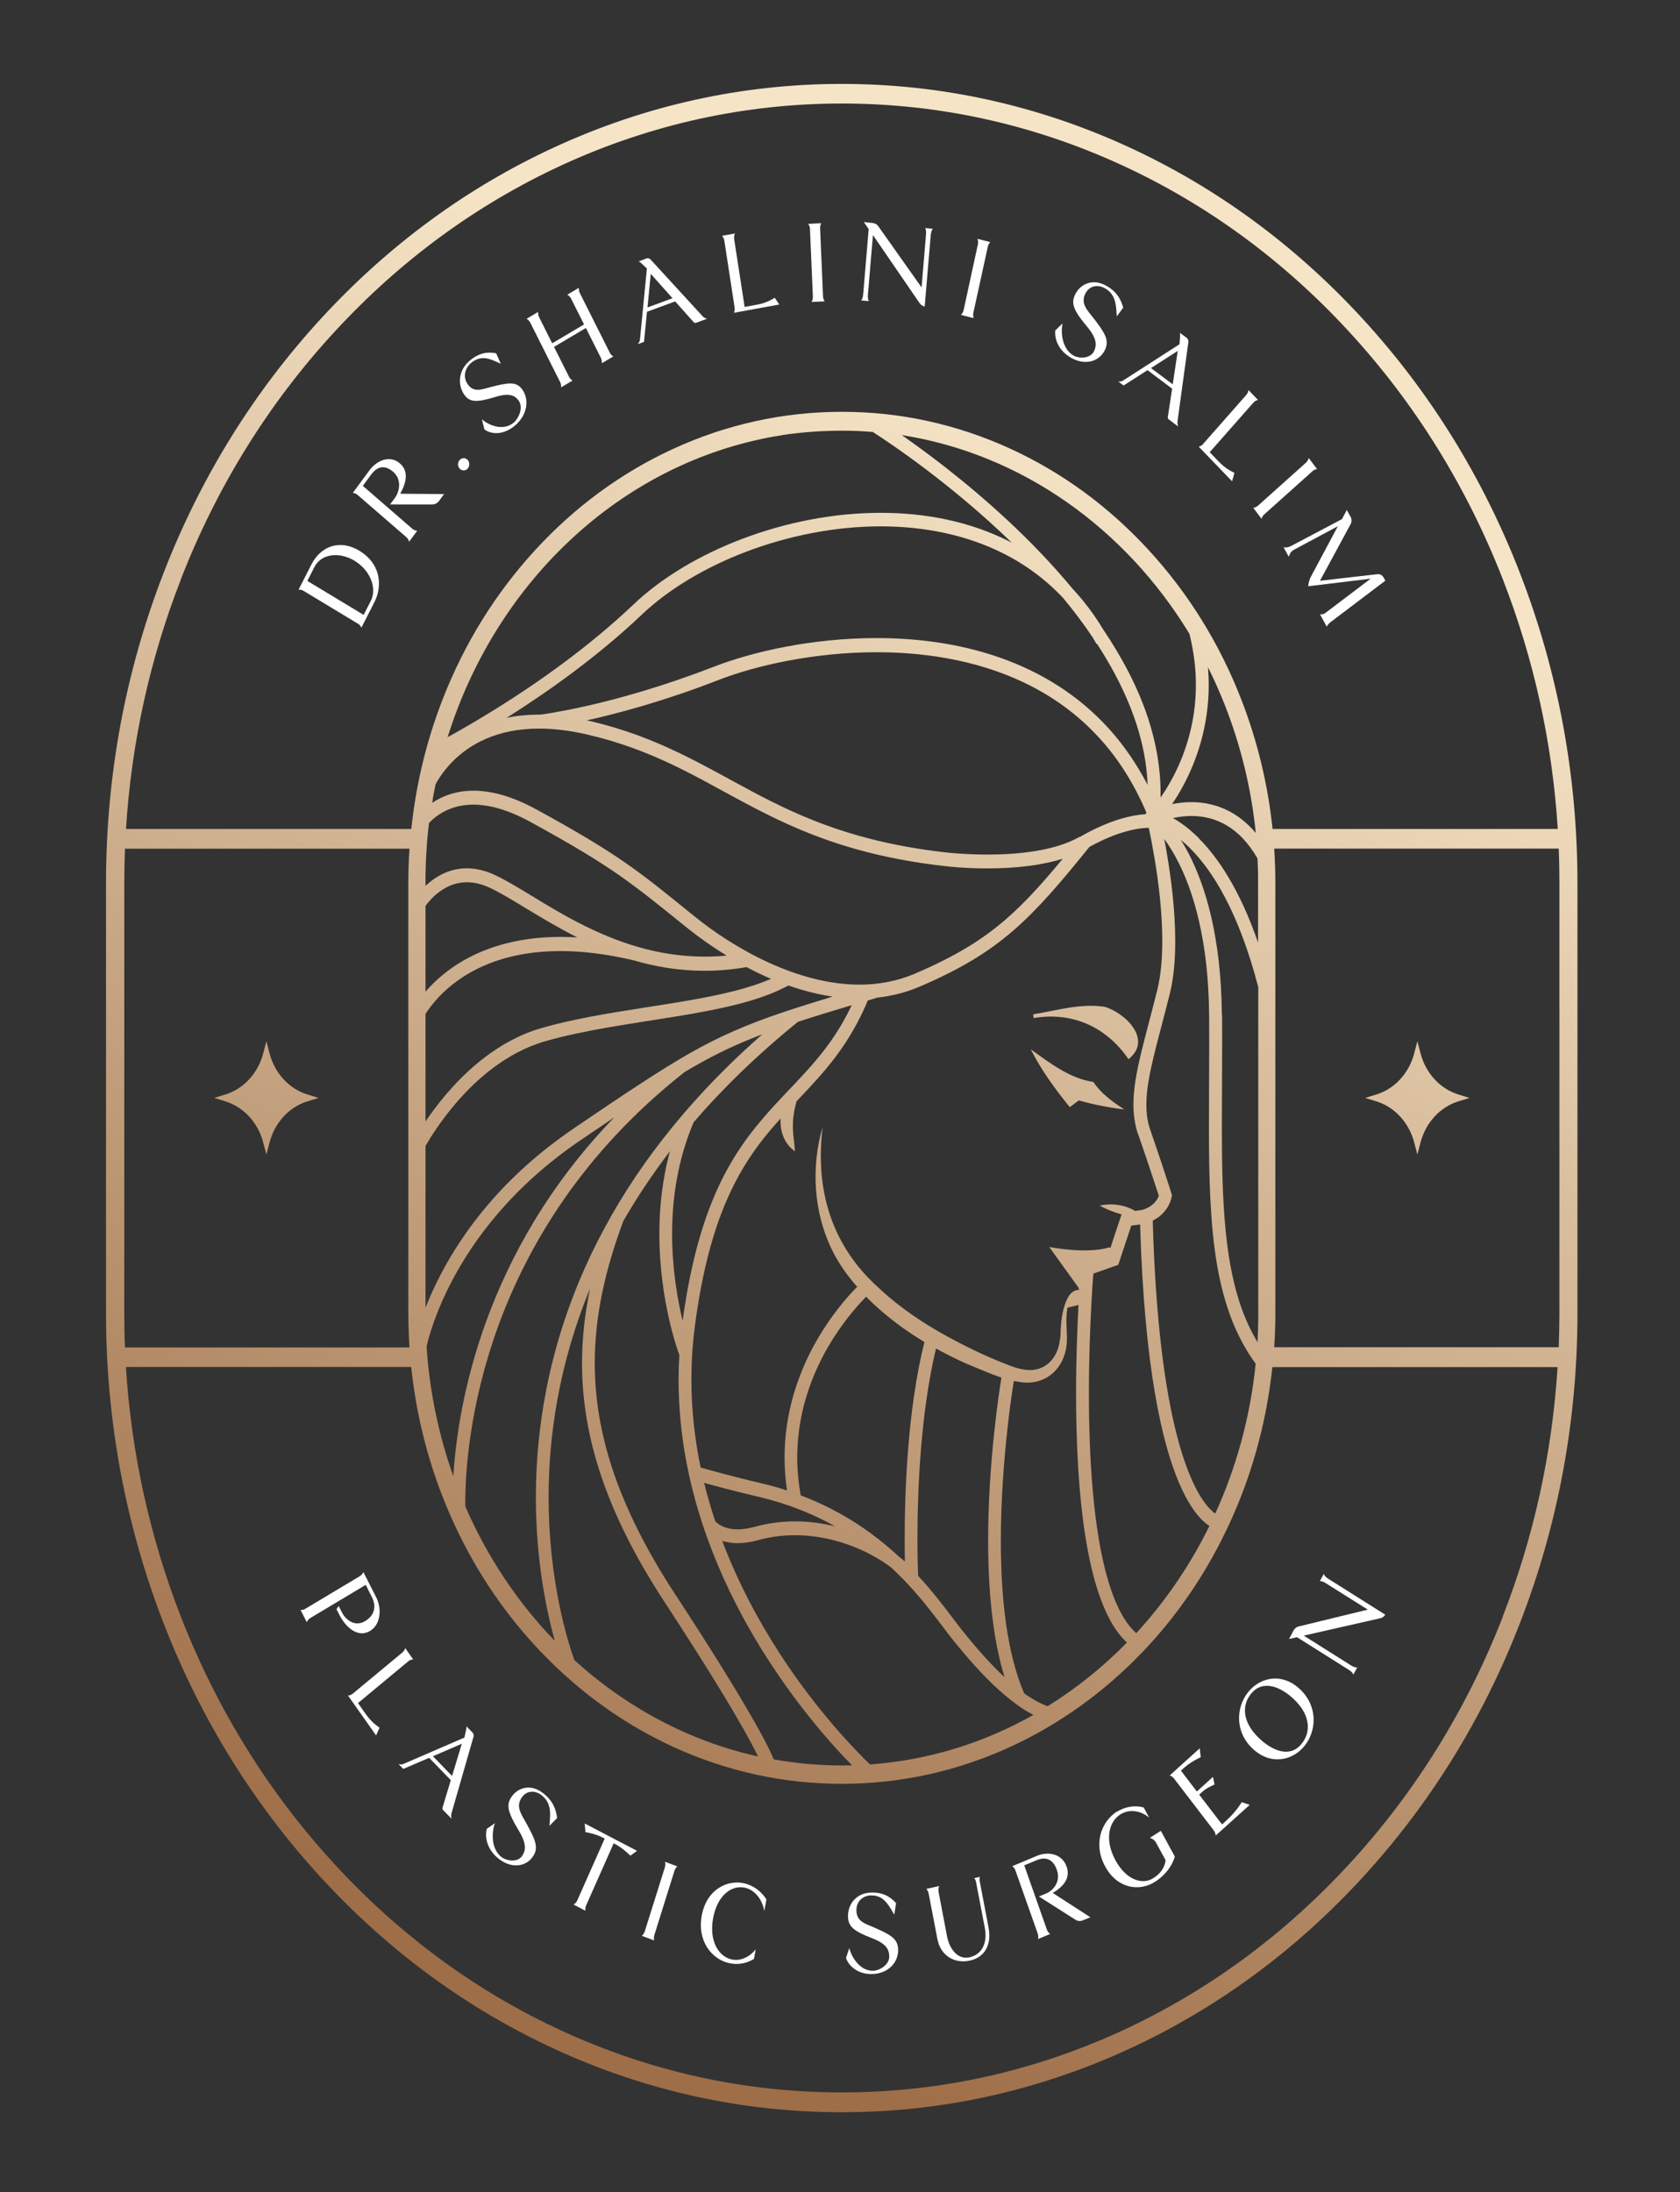 <svg xmlns="http://www.w3.org/2000/svg" width="197" height="257" viewBox="0 0 197 257" fill="none"><rect x="0" y="0" width="197" height="257" fill="#333333" stroke="none"/><path d="M35.223 188.73C35.415 188.754 35.596 188.73 35.811 188.594L42.197 184.77C42.412 184.635 42.514 184.487 42.616 184.303L44.122 187.266C44.778 188.557 44.665 190.439 43.386 191.201C42.038 192 40.6 190.918 39.763 189.246L39.457 188.643L39.717 188.275L40.125 189.074C40.476 189.775 41.54 190.795 42.808 190.045C44.201 189.209 43.974 187.955 43.635 187.279L42.888 185.791L36.4 189.676C36.174 189.812 36.06 189.984 35.97 190.168L35.234 188.705L35.223 188.73Z" fill="white"></path><path d="M44.088 203.424L40.805 198.763C40.997 198.763 41.178 198.702 41.371 198.542L47.168 193.734C47.371 193.574 47.451 193.402 47.519 193.205L48.447 194.533C48.255 194.545 48.062 194.595 47.858 194.767L41.982 199.649L42.695 200.669C43.205 201.382 43.59 201.899 44.507 202.538L44.099 203.448L44.088 203.424Z" fill="white"></path><path d="M52.861 208.687L50.325 206.068L47.291 207.371L46.736 206.806L47.019 206.843C47.099 206.855 47.212 206.83 47.291 206.793L54.458 203.695L54.65 202.822C54.684 202.699 54.707 202.514 54.696 202.379L55.398 203.092C55.522 203.215 55.579 203.436 55.522 203.609L52.929 212.622C52.907 212.708 52.895 212.831 52.907 212.917L52.941 213.2L51.944 212.179C51.888 212.118 51.865 212.007 51.888 211.921L52.861 208.687ZM53.009 208.195L54.152 204.42L50.767 205.883L53.009 208.195Z" fill="white"></path><path d="M64.432 214.012L64.466 213.544C64.546 212.511 64.636 211.282 63.447 210.409C62.791 209.917 61.749 209.806 61.126 210.802C60.56 211.712 61.002 212.487 61.477 213.311L61.692 213.692C62.768 215.635 63.176 216.557 62.542 217.565C61.772 218.783 60.13 219.127 58.568 217.971C57.198 216.951 56.79 215.463 57.084 214.393L58.035 213.729C57.628 214.836 57.583 216.791 58.839 217.725C59.383 218.131 60.707 218.402 61.251 217.528C61.59 216.987 61.84 216.262 60.821 214.577C59.541 212.462 59.36 211.626 59.926 210.728C60.673 209.536 62.202 209.105 63.606 210.15C64.829 211.06 65.202 212.081 65.327 213.126L64.421 214.049L64.432 214.012Z" fill="white"></path><path d="M73.921 217.541C73.117 216.778 72.675 216.459 71.962 216.09L68.736 223.357C68.634 223.578 68.622 223.787 68.645 223.996L67.264 223.271C67.433 223.16 67.592 223.013 67.694 222.779L70.909 215.536C70.207 215.167 69.698 214.983 68.645 214.774L68.566 213.766L74.702 216.975L73.932 217.528L73.921 217.541Z" fill="white"></path><path d="M75.258 226.935C75.405 226.812 75.541 226.628 75.609 226.407L77.964 218.906C78.032 218.672 78.032 218.463 77.975 218.254L79.424 218.795C79.288 218.918 79.164 219.078 79.096 219.287L76.73 226.849C76.662 227.071 76.673 227.28 76.707 227.476L75.258 226.935Z" fill="white"></path><path d="M87.235 220.774C88.288 221.008 89.25 221.672 89.873 222.668L89.624 224.02C89.341 222.508 88.401 221.524 87.337 221.291C85.808 220.959 84.121 222.164 83.623 224.857C83.125 227.55 84.269 229.37 85.797 229.702C86.76 229.911 87.824 229.505 88.616 228.521L88.412 229.64C87.529 230.193 86.499 230.353 85.525 230.144C83.487 229.702 81.733 227.574 82.287 224.562C82.842 221.561 85.197 220.332 87.246 220.774H87.235Z" fill="white"></path><path d="M104.853 224.439L104.615 224.033C104.094 223.16 103.494 222.127 102.056 222.201C101.264 222.238 100.369 222.828 100.426 224.033C100.471 225.128 101.264 225.447 102.102 225.792L102.486 225.951C104.422 226.8 105.26 227.255 105.317 228.485C105.385 229.96 104.264 231.313 102.373 231.411C100.72 231.497 99.554 230.575 99.203 229.53L99.588 228.374C99.882 229.53 100.924 231.116 102.452 231.03C103.109 230.993 104.321 230.354 104.275 229.296C104.241 228.632 104.038 227.894 102.294 227.23C100.098 226.382 99.486 225.841 99.441 224.746C99.373 223.295 100.358 221.955 102.056 221.869C103.528 221.795 104.4 222.348 105.079 223.111L104.864 224.439H104.853Z" fill="white"></path><path d="M109.914 227.279L108.895 221.98C108.849 221.746 108.748 221.574 108.623 221.439L110.129 221.094C110.061 221.291 110.004 221.537 110.061 221.795L111.057 227.021C111.318 228.386 112.257 229.776 113.684 229.456C115.246 229.099 115.79 227.661 115.484 226.025L114.454 220.639C114.42 220.443 114.352 220.295 114.239 220.172L114.907 220.024C114.85 220.172 114.85 220.344 114.884 220.541L115.914 225.927C116.322 228.042 115.427 229.456 113.741 229.837C112.065 230.218 110.31 229.394 109.914 227.279Z" fill="white"></path><path d="M121.722 227.329C121.767 227.132 121.767 226.923 121.688 226.677L119.073 219.275C118.982 219.016 118.858 218.893 118.699 218.77L121.609 217.553C122.877 217.024 124.53 217.282 125.073 218.82C125.538 220.148 124.745 221.144 123.443 221.906L127.859 224.759L126.964 225.128C126.692 225.238 126.353 225.214 126.115 225.054L121.824 222.324L122.685 221.967C123.375 221.685 124.451 220.676 123.93 219.213C123.364 217.59 122.232 217.787 121.564 218.069L120.103 218.672L122.752 226.185C122.843 226.456 122.979 226.591 123.149 226.714L121.711 227.317L121.722 227.329Z" fill="white"></path><path d="M130.983 212.388C131.911 211.798 133.043 211.601 134.108 211.884L134.753 213.077C133.621 212.155 132.319 212.106 131.368 212.708C130.02 213.569 129.5 215.684 130.802 218.082C132.07 220.406 133.972 220.996 135.24 220.172C135.953 219.717 136.553 219.09 136.678 218.069L135.512 215.93C135.398 215.733 135.115 215.524 134.832 215.45L136.123 214.626L137.765 217.651C137.448 218.697 136.712 219.791 135.421 220.615C133.621 221.758 131.017 221.439 129.59 218.795C128.152 216.151 129.16 213.532 130.96 212.376L130.983 212.388Z" fill="white"></path><path d="M146.539 211.589L142.553 215.18C142.542 214.959 142.451 214.75 142.327 214.577L137.662 208.491C137.515 208.306 137.345 208.208 137.164 208.134L140.685 204.949L140.798 205.994C139.542 206.609 139.111 207.003 138.477 207.568L140.345 210.015L142.236 208.306L142.417 209.192C141.398 209.671 141.251 209.806 140.617 210.384L143.165 213.704C143.165 213.704 143.267 213.815 143.323 213.864C144.104 213.151 144.84 212.487 145.61 211.27L146.527 211.577L146.539 211.589Z" fill="white"></path><path d="M146.347 198.382C147.728 196.636 150.309 196.021 152.438 198.026C154.566 200.03 154.385 202.895 152.993 204.641C151.611 206.387 149.019 207.002 146.89 204.998C144.762 202.994 144.954 200.141 146.335 198.395L146.347 198.382ZM152.664 204.383C153.694 203.08 153.74 201.088 151.679 199.157C150.162 197.731 148.056 196.845 146.675 198.591C145.622 199.907 145.633 201.887 147.694 203.817C149.188 205.219 151.272 206.154 152.664 204.383Z" fill="white"></path><path d="M160.387 188.693L155.519 185.631C155.236 185.446 154.987 185.323 154.761 185.372L155.225 184.512C155.315 184.758 155.508 184.93 155.813 185.114L162.448 189.295L162.346 189.406C162.222 189.553 162.04 189.664 161.871 189.701L152.881 191.742L158.383 195.21C158.667 195.394 158.904 195.505 159.153 195.468L158.7 196.316C158.61 196.071 158.395 195.898 158.1 195.714L152.089 191.927L151.16 192.136L151.692 191.127C151.817 190.906 152.043 190.722 152.27 190.672L160.399 188.693H160.387Z" fill="white"></path><path d="M42.378 73.583C42.299 73.399 42.175 73.239 41.971 73.116L35.596 69.267C35.381 69.132 35.212 69.12 35.008 69.132L36.525 66.156C37.566 64.127 39.752 63.119 42.163 64.582C44.586 66.045 44.926 68.603 43.884 70.632L42.378 73.583ZM42.639 72.083L43.477 70.448C44.235 68.972 43.431 66.857 41.575 65.738C39.718 64.619 37.646 64.963 36.887 66.439L36.038 68.099L42.639 72.083Z" fill="white"></path><path d="M47.972 63.501C47.915 63.304 47.825 63.119 47.632 62.959L41.926 58.016C41.733 57.844 41.564 57.807 41.371 57.782L43.318 55.139C44.168 53.983 45.707 53.294 46.896 54.327C47.915 55.212 47.7 56.504 46.93 57.881L52.07 57.918L51.481 58.729C51.3 58.975 50.995 59.135 50.712 59.135H45.741L46.307 58.373C46.772 57.746 47.224 56.295 46.104 55.311C44.858 54.229 43.975 55.016 43.522 55.631L42.549 56.959L48.334 61.976C48.538 62.148 48.719 62.197 48.923 62.222L47.96 63.525L47.972 63.501Z" fill="white"></path><path d="M53.904 53.921C54.165 53.638 54.584 53.638 54.844 53.921C55.093 54.192 55.093 54.659 54.833 54.942C54.584 55.212 54.153 55.212 53.904 54.942C53.644 54.659 53.644 54.204 53.904 53.921Z" fill="white"></path><path d="M58.704 42.632L58.297 42.448C57.414 42.054 56.372 41.587 55.228 42.559C54.594 43.087 54.187 44.133 54.866 45.079C55.489 45.94 56.304 45.719 57.176 45.473L57.583 45.362C59.61 44.846 60.538 44.686 61.24 45.657C62.078 46.813 61.874 48.621 60.391 49.887C59.089 50.994 57.651 50.969 56.802 50.342L56.508 49.15C57.357 49.912 59.055 50.551 60.255 49.531C60.776 49.088 61.422 47.809 60.822 46.973C60.448 46.456 59.882 45.977 58.104 46.53C55.862 47.219 55.07 47.145 54.459 46.297C53.643 45.153 53.723 43.444 55.059 42.3C56.225 41.316 57.232 41.23 58.184 41.415L58.716 42.632H58.704Z" fill="white"></path><path d="M65.792 45.424C65.814 45.215 65.781 44.994 65.679 44.785L62.18 37.825C62.067 37.603 61.92 37.48 61.75 37.37L63.097 36.57C63.097 36.767 63.109 36.976 63.211 37.173L64.75 40.247L68.487 38.034L66.958 34.996C66.845 34.775 66.698 34.652 66.528 34.541L67.875 33.742C67.875 33.939 67.886 34.148 67.988 34.345L71.509 41.354C71.611 41.563 71.758 41.686 71.917 41.784L70.57 42.584C70.592 42.374 70.558 42.153 70.457 41.944L68.702 38.452L64.965 40.665L66.732 44.182C66.834 44.391 66.981 44.514 67.139 44.612L65.792 45.412V45.424Z" fill="white"></path><path d="M79.186 35.329L75.868 36.546L75.518 40.075L74.793 40.346L74.951 40.1C75.008 40.026 75.031 39.903 75.042 39.817L75.857 31.48L75.234 30.89C75.144 30.804 75.008 30.693 74.895 30.644H74.883L75.812 30.299C75.97 30.238 76.174 30.299 76.287 30.422L82.424 37.112C82.481 37.173 82.582 37.247 82.65 37.272L82.899 37.37L81.597 37.85C81.518 37.874 81.416 37.85 81.36 37.788L79.174 35.341L79.186 35.329ZM78.858 34.96L76.31 32.107L75.925 36.042L78.858 34.96Z" fill="white"></path><path d="M91.391 35.697L86.059 36.668C86.138 36.484 86.183 36.275 86.138 36.029L84.938 28.221C84.892 27.95 84.802 27.802 84.666 27.643L86.183 27.372C86.104 27.569 86.047 27.766 86.093 28.048L87.315 35.98L88.481 35.771C89.308 35.623 89.897 35.488 90.848 34.91L91.391 35.721V35.697Z" fill="white"></path><path d="M95.172 35.403C95.273 35.231 95.33 35.009 95.319 34.776L94.979 26.857C94.979 26.611 94.889 26.426 94.775 26.242L96.304 26.168C96.213 26.34 96.157 26.537 96.168 26.758L96.508 34.739C96.508 34.972 96.598 35.157 96.7 35.329L95.172 35.403Z" fill="white"></path><path d="M108.068 33.668L108.577 27.582C108.611 27.225 108.611 26.93 108.476 26.733L109.393 26.819C109.223 27.004 109.166 27.274 109.132 27.655L108.43 35.943L108.294 35.894C108.125 35.833 107.955 35.71 107.842 35.55L102.362 27.557L101.784 34.431C101.75 34.787 101.75 35.058 101.886 35.304L100.98 35.218C101.15 35.033 101.196 34.751 101.23 34.369L101.864 26.856L101.297 26.032L102.362 26.143C102.599 26.168 102.849 26.315 102.984 26.512L108.057 33.681L108.068 33.668Z" fill="white"></path><path d="M112.687 36.915C112.823 36.78 112.948 36.583 112.993 36.362L114.668 28.652C114.725 28.418 114.691 28.209 114.623 28L116.118 28.381C115.993 28.517 115.88 28.689 115.835 28.91L114.136 36.681C114.091 36.903 114.114 37.112 114.17 37.296L112.676 36.915H112.687Z" fill="white"></path><path d="M130.961 37.136L130.927 36.669C130.859 35.623 130.768 34.406 129.466 33.742C128.742 33.373 127.7 33.434 127.224 34.517C126.794 35.513 127.349 36.201 127.938 36.927L128.209 37.271C129.545 39.005 130.089 39.841 129.602 40.948C129.025 42.276 127.44 42.903 125.73 42.018C124.235 41.243 123.613 39.841 123.749 38.734L124.598 37.91C124.349 39.066 124.586 41.009 125.956 41.722C126.545 42.03 127.892 42.079 128.311 41.12C128.572 40.53 128.708 39.767 127.462 38.279C125.9 36.41 125.594 35.611 126.024 34.627C126.602 33.324 128.04 32.635 129.579 33.422C130.915 34.111 131.436 35.058 131.708 36.066L130.938 37.123L130.961 37.136Z" fill="white"></path><path d="M137.437 45.559L134.561 43.395L131.754 45.191L131.131 44.723H131.414C131.504 44.723 131.606 44.662 131.674 44.625L138.309 40.358L138.377 39.46C138.388 39.325 138.377 39.153 138.354 39.018L139.158 39.608C139.294 39.706 139.384 39.915 139.351 40.1L138.071 49.433C138.071 49.519 138.071 49.642 138.082 49.728L138.15 49.998L137.03 49.15C136.962 49.101 136.928 48.99 136.939 48.904L137.448 45.547L137.437 45.559ZM137.516 45.055L138.105 41.133L134.969 43.149L137.516 45.055Z" fill="white"></path><path d="M144.469 56.417L140.562 52.359C140.744 52.322 140.925 52.236 141.083 52.04L146.133 46.309C146.303 46.113 146.359 45.941 146.405 45.731L147.514 46.887C147.322 46.937 147.14 47.01 146.971 47.207L141.853 53.011L142.702 53.896C143.302 54.524 143.755 54.954 144.752 55.434L144.48 56.405L144.469 56.417Z" fill="white"></path><path d="M146.957 59.528C147.15 59.516 147.342 59.429 147.512 59.282L153.139 54.24C153.309 54.08 153.41 53.896 153.467 53.699L154.441 54.99C154.26 55.015 154.078 55.076 153.92 55.224L148.248 60.303C148.078 60.45 147.987 60.635 147.931 60.819L146.957 59.528Z" fill="white"></path><path d="M150.502 64.164C150.762 64.213 151.056 64.188 151.419 63.992L157.363 60.856L157.929 59.786L158.382 60.61C158.517 60.856 158.517 61.188 158.382 61.434L154.781 68.086L161.506 67.312C161.801 67.275 162.106 67.435 162.254 67.718L162.446 68.074L155.993 72.956C155.778 73.128 155.664 73.276 155.574 73.46L154.793 72.021C154.985 72.021 155.166 72.021 155.336 71.911L155.393 71.874L160.725 67.84L153.411 68.726V68.677C153.434 68.332 153.558 67.902 153.717 67.607L156.876 61.692L151.713 64.459L151.634 64.508C151.328 64.705 151.215 65 151.124 65.27L150.49 64.115L150.502 64.164Z" fill="white"></path><path d="M31.237 122.068L31.61 123.495C32.222 125.819 33.898 127.639 36.037 128.303L37.351 128.709L36.037 129.114C33.898 129.778 32.222 131.598 31.61 133.922L31.237 135.349L30.863 133.922C30.252 131.598 28.576 129.778 26.436 129.114L25.123 128.709L26.436 128.303C28.576 127.639 30.252 125.819 30.863 123.495L31.237 122.068Z" fill="url(#paint0_linear_168_5204)"></path><path d="M166.204 122.068L166.577 123.495C167.189 125.819 168.864 127.639 171.004 128.303L172.317 128.709L171.004 129.114C168.864 129.778 167.189 131.598 166.577 133.922L166.204 135.349L165.83 133.922C165.219 131.598 163.543 129.778 161.403 129.114L160.09 128.709L161.403 128.303C163.543 127.639 165.219 125.819 165.83 123.495L166.204 122.068Z" fill="url(#paint1_linear_168_5204)"></path><path d="M178.183 67.053C173.836 55.888 167.62 45.878 159.706 37.283C151.792 28.688 142.576 21.937 132.296 17.215C121.642 12.321 110.332 9.837 98.704 9.837C87.076 9.837 75.777 12.321 65.112 17.215C54.832 21.937 45.616 28.688 37.702 37.283C29.788 45.878 23.572 55.888 19.225 67.053C14.719 78.624 12.432 90.896 12.432 103.537V153.917C12.432 166.545 14.719 178.818 19.225 190.401C23.572 201.566 29.788 211.576 37.702 220.171C45.616 228.767 54.832 235.517 65.112 240.239C75.766 245.133 87.065 247.617 98.704 247.617C110.343 247.617 121.631 245.133 132.296 240.239C142.576 235.517 151.792 228.767 159.706 220.171C167.62 211.576 173.836 201.566 178.183 190.401C182.689 178.83 184.976 166.558 184.976 153.917V103.537C184.976 90.909 182.689 78.637 178.183 67.053ZM21.195 67.939C25.429 57.056 31.498 47.28 39.219 38.906C46.941 30.52 55.93 23.941 65.95 19.33C76.343 14.559 87.371 12.136 98.715 12.136C110.06 12.136 121.087 14.559 131.481 19.33C141.501 23.929 150.501 30.52 158.212 38.906C165.933 47.292 171.99 57.056 176.236 67.939C179.87 77.284 182.033 87.097 182.667 97.18H149.222C148.679 91.954 147.445 86.863 145.554 81.994C142.995 75.415 139.327 69.513 134.662 64.446C129.998 59.38 124.563 55.396 118.506 52.617C112.234 49.74 105.588 48.276 98.727 48.276C91.866 48.276 85.208 49.74 78.947 52.617C72.89 55.396 67.456 59.38 62.791 64.446C58.127 69.513 54.458 75.415 51.9 81.994C50.009 86.863 48.775 91.942 48.231 97.18H14.775C15.409 87.097 17.56 77.284 21.206 67.939H21.195ZM147.241 97.635C146.403 96.651 145.509 95.901 144.603 95.36C142.927 94.364 141.218 94.032 139.712 94.032C138.885 94.032 138.115 94.13 137.436 94.266C137.855 93.651 138.308 92.925 138.761 92.077C140.244 89.31 141.738 85.277 141.738 80.284C141.738 79.608 141.704 78.919 141.648 78.219C143.901 82.719 145.565 87.613 146.55 92.778C146.584 92.962 146.618 93.147 146.652 93.331C146.675 93.466 146.697 93.614 146.72 93.749C146.765 94.032 146.822 94.315 146.867 94.61C146.878 94.721 146.901 94.819 146.912 94.93C146.958 95.249 147.003 95.582 147.048 95.901C147.048 95.987 147.071 96.061 147.082 96.147C147.105 96.356 147.139 96.565 147.162 96.774C147.195 97.057 147.218 97.34 147.252 97.623L147.241 97.635ZM143.278 118.945C143.199 109.76 141.308 103.783 139.395 100.082C139.078 99.48 138.772 98.939 138.466 98.459C138.851 98.779 139.27 99.147 139.7 99.59C142.191 102.136 145.248 106.882 147.546 115.723V153.941C147.546 154.47 147.546 154.999 147.524 155.515C147.524 155.589 147.524 155.663 147.524 155.737C147.512 156.216 147.49 156.696 147.467 157.175V157.249C147.467 157.286 147.467 157.323 147.467 157.36C146.856 156.339 146.324 155.257 145.871 154.114C144.739 151.236 144.082 147.953 143.72 144.276C143.357 140.6 143.278 136.542 143.278 132.127C143.278 129.004 143.312 125.696 143.312 122.228C143.312 121.146 143.312 120.052 143.301 118.945H143.278ZM133.485 133.025C134.198 135.066 134.809 136.923 135.251 138.251C135.466 138.915 135.647 139.468 135.772 139.837C135.817 139.972 135.851 140.083 135.885 140.169C135.84 140.304 135.749 140.526 135.579 140.747C135.308 141.128 134.832 141.571 133.938 141.841L133.1 141.952C131.854 141.214 130.281 141.018 128.956 141.337C129.794 141.792 130.643 142.112 131.515 142.358L130.213 146.281L130.066 146.231C127.371 147.055 123.035 146.182 123.035 146.182L126.443 150.916L126.544 151.212C126.058 151.187 125.571 151.531 125.31 151.974C124.608 153.167 124.45 154.618 124.371 155.995C124.371 156.401 124.337 156.88 124.257 157.274C123.906 159.573 122.197 160.926 120.091 160.557C119.061 160.409 118.087 159.954 117.091 159.561C116.072 159.143 115.053 158.688 114.056 158.208C110.105 156.29 106.244 154.003 102.972 150.916C97.583 146.059 95.545 139.616 96.462 132.115C95.092 136.8 95.398 142.087 97.538 146.477C98.319 148.088 99.361 149.539 100.516 150.855C99.689 151.679 98.127 153.388 96.553 155.847C95.421 157.618 94.277 159.795 93.428 162.315C92.568 164.836 92.001 167.701 92.001 170.862C92.001 172.104 92.092 173.395 92.285 174.723C91.356 174.415 90.394 174.145 89.386 173.911C87.122 173.382 85.208 172.878 83.861 172.509C83.193 172.325 82.661 172.177 82.287 172.079C82.242 172.067 82.208 172.054 82.163 172.042C81.472 168.759 81.076 165.316 81.076 161.737C81.076 159.709 81.201 157.643 81.472 155.54C82.321 149.01 83.657 144.264 85.254 140.612C86.454 137.87 87.801 135.718 89.228 133.861C89.975 132.877 90.756 131.98 91.537 131.119C91.435 132.594 91.979 134.131 93.224 134.968C93.145 133.812 92.919 132.767 92.987 131.623C93.009 130.738 93.179 129.926 93.405 129.102C94.255 128.217 95.092 127.319 95.93 126.385C98.07 123.974 100.119 121.22 101.761 117.285C102.123 117.174 102.486 117.064 102.87 116.953C104.535 116.769 106.199 116.363 107.818 115.674C112.551 113.645 115.845 111.665 118.812 109.095C121.744 106.562 124.348 103.488 127.745 99.283C131.22 97.365 133.598 97.057 134.708 97.045C134.9 97.918 135.138 99.16 135.387 100.635C135.851 103.402 136.293 106.956 136.293 110.325C136.293 112.391 136.123 114.383 135.704 116.055C134.991 118.933 134.3 121.392 133.779 123.569C133.258 125.757 132.907 127.676 132.907 129.483C132.907 130.713 133.077 131.893 133.473 133.037L133.485 133.025ZM126.578 151.248C126.578 151.248 126.578 151.298 126.578 151.322L126.556 151.248C126.556 151.248 126.578 151.248 126.59 151.248H126.578ZM116.491 190.536C116.785 192.664 117.215 194.717 117.793 196.611C117.419 196.266 117.045 195.898 116.683 195.529C115.325 194.151 114.034 192.639 112.913 191.237C112.177 190.327 111.226 188.987 109.992 187.45C109.301 186.589 108.531 185.667 107.66 184.732C107.637 184.167 107.58 182.617 107.58 180.441C107.58 177.649 107.671 173.813 108.011 169.693C108.328 165.869 108.871 161.799 109.754 158.085C110.943 158.737 112.154 159.34 113.388 159.893C114.713 160.422 116.049 161.037 117.43 161.492C117.17 163.09 115.868 171.476 115.868 180.613C115.868 183.908 116.038 187.302 116.491 190.524V190.536ZM81.359 131.537C84.756 127.59 88.797 123.655 93.575 119.781C95.398 119.191 97.459 118.552 99.87 117.838C98.614 120.507 97.164 122.56 95.591 124.405C94.164 126.089 92.647 127.602 91.118 129.25C88.831 131.721 86.51 134.476 84.54 138.509C82.616 142.456 81.031 147.596 80.046 154.839C79.457 152.392 78.812 148.777 78.812 144.645C78.812 140.563 79.446 135.988 81.348 131.537H81.359ZM67.286 132.287C59.021 137.882 54.3 144.362 51.651 149.453C50.915 150.867 50.349 152.158 49.896 153.302V134.341C50.484 133.32 51.651 131.451 53.337 129.471C54.572 128.008 56.089 126.483 57.855 125.167C59.621 123.851 61.636 122.732 63.878 122.081C68.554 120.728 74.068 120.015 79.242 119.166C81.835 118.748 84.337 118.281 86.635 117.691C88.809 117.125 90.779 116.437 92.454 115.527C94.13 116.117 95.874 116.572 97.629 116.83C95.455 117.494 93.564 118.084 91.866 118.65C87.575 120.101 84.472 121.441 80.929 123.446C77.385 125.462 73.4 128.131 67.286 132.275V132.287ZM49.896 130.934V118.859C50.416 118.047 51.424 116.695 53.1 115.379C55.602 113.412 59.587 111.493 65.735 111.493C68.214 111.493 71.056 111.813 74.283 112.575C76.842 113.326 79.627 113.805 82.638 113.805C84.212 113.805 85.842 113.67 87.541 113.375C88.197 113.719 88.865 114.063 89.556 114.371C89.839 114.506 90.122 114.629 90.416 114.752C89.182 115.281 87.79 115.736 86.284 116.129C82.944 116.99 79.049 117.58 75.098 118.195C71.135 118.822 67.116 119.474 63.493 120.519C61.014 121.232 58.817 122.462 56.915 123.901C54.062 126.053 51.877 128.672 50.405 130.738C50.224 130.984 50.054 131.229 49.896 131.463V130.934ZM124.665 70.103C125.888 71.578 127.054 73.115 128.118 74.702C128.277 74.96 128.424 75.231 128.582 75.501L128.628 75.464C128.979 76.005 129.33 76.558 129.658 77.112C131.152 79.608 132.387 82.203 133.247 84.847C134.017 87.195 134.481 89.593 134.572 92.015C133.281 89.544 131.786 87.38 130.111 85.51C126.454 81.44 121.993 78.76 117.272 77.1C112.551 75.44 107.558 74.8 102.78 74.8C95.262 74.8 88.288 76.386 83.714 78.157C77.713 80.481 72.585 81.895 68.962 82.719C67.15 83.137 65.712 83.395 64.727 83.568C64.24 83.654 63.855 83.703 63.606 83.74C63.482 83.752 63.38 83.764 63.323 83.777C63.301 83.777 63.278 83.777 63.267 83.777C63.244 83.777 63.21 83.777 63.187 83.777C61.806 83.777 60.561 83.912 59.417 84.146C64.116 81.182 70.014 77.038 75.268 72.046C78.359 69.107 82.672 66.5 87.563 64.655C92.443 62.811 97.9 61.704 103.267 61.704C108.305 61.704 113.275 62.676 117.645 64.877C120.216 66.168 122.57 67.889 124.642 70.078L124.665 70.103ZM126.612 98.09C125.163 98.926 123.295 99.467 121.359 99.775C119.423 100.094 117.43 100.18 115.743 100.18C114.453 100.18 113.332 100.119 112.539 100.07C112.143 100.045 111.826 100.021 111.611 99.996C111.509 99.996 111.418 99.971 111.362 99.971C111.339 99.971 111.317 99.971 111.305 99.971H111.283C100.572 98.803 94.096 95.913 88.254 92.815C85.333 91.265 82.57 89.667 79.536 88.216C76.502 86.765 73.196 85.461 69.211 84.539C69.075 84.502 68.928 84.478 68.792 84.453C72.494 83.629 77.894 82.19 84.246 79.719C88.639 78.01 95.489 76.46 102.803 76.46C109.007 76.46 115.54 77.579 121.246 80.604C124.099 82.117 126.748 84.109 129.058 86.679C131.164 89.015 132.975 91.856 134.424 95.249C134.39 95.311 134.368 95.372 134.357 95.446C132.873 95.532 130.224 96.036 126.624 98.115L126.612 98.09ZM53.145 89.2C54.107 88.24 55.375 87.306 57.017 86.593C58.659 85.892 60.697 85.412 63.21 85.412C64.886 85.412 66.765 85.621 68.882 86.113C72.754 87.011 75.947 88.265 78.925 89.679C83.374 91.806 87.326 94.327 92.228 96.553C97.13 98.779 102.961 100.685 111.135 101.57C111.135 101.57 113.094 101.804 115.743 101.804C117.487 101.804 119.548 101.705 121.585 101.373C122.616 101.201 123.635 100.98 124.62 100.672C122.186 103.611 120.125 105.886 117.906 107.804C115.075 110.251 111.939 112.145 107.297 114.137C105.191 115.035 103.006 115.428 100.787 115.428C97.176 115.428 93.507 114.383 90.145 112.846C86.782 111.309 83.725 109.292 81.359 107.362C78.2 104.804 76.015 103.009 73.4 101.189C70.773 99.369 67.728 97.524 62.859 94.868C59.949 93.282 57.515 92.692 55.523 92.692C53.417 92.692 51.809 93.356 50.688 94.118C50.711 93.995 50.722 93.86 50.745 93.737V93.688V93.663C50.847 93.073 50.96 92.495 51.084 91.917C51.515 91.142 52.183 90.146 53.168 89.175L53.145 89.2ZM49.896 103.488C49.896 103.304 49.896 103.132 49.896 102.947C49.896 102.873 49.896 102.812 49.896 102.738C49.896 102.197 49.918 101.668 49.941 101.127C49.941 101.066 49.941 101.004 49.941 100.943C49.964 100.328 50.009 99.725 50.054 99.111V99.049V99.012C50.122 98.164 50.201 97.328 50.303 96.491C50.518 96.246 50.813 95.975 51.175 95.704C52.103 95.016 53.485 94.34 55.489 94.327C57.209 94.327 59.406 94.831 62.157 96.332C67.014 98.988 70.003 100.795 72.573 102.578C75.132 104.361 77.283 106.12 80.453 108.677C81.835 109.796 83.454 110.952 85.208 112.022C84.337 112.108 83.476 112.145 82.638 112.145C76.989 112.145 72.132 110.362 68.033 108.272C65.984 107.226 64.127 106.107 62.463 105.087C60.787 104.078 59.315 103.169 57.979 102.554C56.825 102.025 55.738 101.791 54.741 101.791C53.654 101.791 52.692 102.062 51.866 102.468C51.084 102.849 50.428 103.353 49.896 103.845V103.464V103.488ZM83.906 178.375C83.906 178.375 83.884 178.35 83.872 178.338C83.386 176.875 82.944 175.374 82.57 173.837C83.895 174.206 86.205 174.821 89.058 175.497C92.477 176.309 95.409 177.514 97.934 178.94C96.462 178.572 94.889 178.35 93.236 178.35C91.696 178.35 90.1 178.547 88.48 178.99C87.71 179.199 87.065 179.285 86.51 179.285C85.457 179.285 84.778 178.99 84.359 178.731C84.144 178.596 84.008 178.473 83.918 178.387L83.906 178.375ZM102.316 179.9C99.972 178.153 97.187 176.543 93.892 175.301C93.621 173.764 93.485 172.288 93.485 170.874C93.485 167.935 94.017 165.254 94.821 162.893C96.021 159.352 97.844 156.499 99.361 154.544C100.119 153.572 100.799 152.81 101.285 152.306C101.387 152.195 101.489 152.097 101.568 152.011C101.659 152.109 101.75 152.195 101.84 152.294C103.833 154.261 106.052 155.909 108.396 157.323C107.422 161.258 106.844 165.549 106.516 169.558C106.165 173.739 106.086 177.612 106.086 180.441C106.086 181.461 106.086 182.334 106.109 183.048C105.893 182.851 105.644 182.666 105.395 182.47C104.456 181.597 103.437 180.736 102.304 179.9H102.316ZM140.584 98.262C139.44 97.119 138.398 96.381 137.538 95.901C138.172 95.766 138.908 95.655 139.7 95.655C141.014 95.655 142.463 95.938 143.867 96.774C145.124 97.524 146.358 98.729 147.456 100.635C147.49 101.299 147.512 101.963 147.524 102.64C147.524 102.689 147.524 102.726 147.524 102.775C147.524 103.009 147.524 103.255 147.524 103.488V110.497C145.361 104.251 142.803 100.5 140.561 98.262H140.584ZM139.474 74.296C140.006 76.436 140.233 78.428 140.233 80.284C140.233 84.92 138.851 88.671 137.459 91.265C136.983 92.151 136.508 92.901 136.089 93.491C136.089 93.307 136.089 93.122 136.089 92.925C136.089 89.937 135.545 87.011 134.617 84.17C133.417 80.53 131.56 77.05 129.352 73.779C128.277 71.984 127.065 70.398 125.741 68.984C120.974 63.217 115.392 58.335 110.886 54.806C108.916 53.269 107.15 51.99 105.746 51.006C119.819 53.219 131.956 61.938 139.463 74.284L139.474 74.296ZM102.304 50.613C104.399 51.953 111.554 56.749 118.597 63.573C118.608 63.573 118.619 63.598 118.63 63.61C118.517 63.549 118.404 63.487 118.291 63.438C113.672 61.114 108.497 60.118 103.278 60.118C97.719 60.118 92.115 61.249 87.076 63.155C82.038 65.061 77.578 67.73 74.294 70.853C68.973 75.907 62.927 80.125 58.206 83.064C55.896 84.502 53.915 85.633 52.488 86.421C58.036 68.713 71.951 55.212 89.126 51.498C89.182 51.498 89.239 51.473 89.284 51.461C89.805 51.35 90.326 51.252 90.847 51.154H90.903C91.515 51.031 92.137 50.945 92.76 50.858C92.805 50.858 92.862 50.858 92.907 50.846C93.485 50.773 94.062 50.711 94.639 50.662C94.696 50.662 94.753 50.662 94.798 50.65C95.375 50.6 95.964 50.563 96.553 50.539C96.677 50.539 96.802 50.539 96.915 50.526C97.504 50.502 98.081 50.49 98.67 50.49H98.693C98.715 50.49 98.749 50.49 98.772 50.49C98.806 50.49 98.84 50.49 98.874 50.49C100.017 50.49 101.15 50.539 102.27 50.637L102.304 50.613ZM49.896 115.354V106.193C50.133 105.874 50.45 105.493 50.847 105.111C51.3 104.681 51.866 104.263 52.511 103.943C53.156 103.636 53.904 103.427 54.741 103.427C55.523 103.427 56.406 103.599 57.391 104.054C58.602 104.607 60.051 105.493 61.727 106.513C63.482 107.571 65.475 108.776 67.705 109.895C67.025 109.858 66.369 109.833 65.735 109.833C59.032 109.833 54.617 112.047 51.9 114.297C51.084 114.973 50.428 115.637 49.896 116.252V115.342V115.354ZM53.009 150.142C55.568 145.272 60.108 139.075 68.079 133.664C69.505 132.693 70.818 131.807 72.041 130.984C64.354 138.915 59.757 147.375 57.017 154.888C54.3 162.352 53.417 168.87 53.156 173.05C51.458 168.279 50.371 163.176 50.02 157.852C50.315 156.573 51.118 153.72 53.009 150.142ZM54.56 176.604C54.56 176.457 54.56 176.284 54.56 176.112C54.56 172.792 54.99 164.91 58.41 155.491C61.84 146.084 68.248 135.164 80.249 125.696C83.125 123.974 85.571 122.757 88.424 121.626C88.741 121.503 89.069 121.38 89.397 121.245C85.933 124.282 82.899 127.368 80.238 130.455C80.204 130.492 80.17 130.529 80.148 130.565C76.796 134.476 74.045 138.411 71.815 142.296C71.815 142.296 71.815 142.309 71.803 142.321C70.603 144.411 69.539 146.502 68.622 148.555C64.195 158.442 62.837 167.8 62.837 175.522C62.837 182.961 64.093 188.876 65.055 192.356C60.719 187.88 57.153 182.543 54.56 176.592V176.604ZM67.331 194.557C66.618 192.565 64.331 185.409 64.331 175.522C64.331 168.476 65.486 160.041 69.188 151.064C68.588 153.954 68.248 156.843 68.248 159.782C68.248 164.074 68.95 168.464 70.513 173.087C72.075 177.711 74.498 182.568 77.928 187.806C83.646 196.537 86.556 201.493 88.039 204.247C88.401 204.923 88.684 205.477 88.888 205.907C80.782 204.112 73.411 200.128 67.309 194.57L67.331 194.557ZM90.734 206.264C90.734 206.264 90.734 206.239 90.722 206.227C90.394 205.427 89.658 203.878 87.914 200.878C86.182 197.877 83.454 193.438 79.151 186.86C75.777 181.707 73.434 176.973 71.917 172.522C70.411 168.058 69.743 163.877 69.743 159.782C69.743 154.212 70.988 148.801 73.094 143.133C74.656 140.427 76.468 137.697 78.562 134.955C77.645 138.312 77.317 141.62 77.317 144.645C77.317 152.638 79.604 158.688 79.627 158.749C79.627 158.774 79.649 158.799 79.661 158.811C79.604 159.795 79.57 160.766 79.57 161.725C79.57 168.501 80.94 174.796 82.989 180.441C86.058 188.901 90.654 195.873 94.47 200.73C96.689 203.558 98.647 205.673 99.915 206.952C99.519 206.952 99.112 206.965 98.715 206.965C95.998 206.965 93.338 206.719 90.734 206.251V206.264ZM102.033 206.854C100.821 205.698 96.1 201.025 91.447 193.869C89.001 190.094 86.578 185.63 84.688 180.637C85.197 180.797 85.797 180.908 86.499 180.908C87.178 180.908 87.96 180.81 88.843 180.564C90.337 180.146 91.809 179.973 93.236 179.973C95.84 179.973 98.296 180.576 100.357 181.424C102.021 182.101 103.437 182.949 104.49 183.748C106.256 185.384 107.694 187.032 108.871 188.52C110.071 190.02 111.011 191.335 111.792 192.307C113.321 194.201 115.155 196.328 117.113 198.099C117.736 198.664 118.381 199.193 119.027 199.673C119.061 199.71 119.095 199.734 119.14 199.759C119.468 199.992 119.797 200.226 120.125 200.435C120.476 200.656 120.827 200.853 121.178 201.038C115.381 204.308 108.905 206.35 102.033 206.842V206.854ZM122.876 200.029C122.231 199.808 121.563 199.464 120.872 199.033C120.612 198.873 120.351 198.689 120.091 198.504C119.072 196.143 118.393 193.315 117.963 190.29C117.521 187.179 117.362 183.859 117.362 180.625C117.362 175.633 117.759 170.849 118.155 167.32C118.347 165.549 118.551 164.098 118.698 163.09C118.778 162.586 118.834 162.192 118.88 161.922C118.88 161.91 118.88 161.897 118.88 161.885C119.231 161.959 119.582 162.02 119.944 162.057C122.695 162.34 124.88 160.397 125.095 157.397C125.163 156.192 124.959 154.987 125.107 153.782C125.129 153.622 125.152 153.462 125.175 153.302L126.465 152.982C126.329 155.638 126.182 159.266 126.182 163.287C126.182 168.98 126.454 175.436 127.416 180.969C127.892 183.736 128.548 186.282 129.443 188.397C129.884 189.454 130.394 190.401 130.983 191.225C131.345 191.729 131.73 192.172 132.149 192.553C129.341 195.418 126.227 197.926 122.865 200.005L122.876 200.029ZM133.236 191.446C132.862 191.114 132.511 190.721 132.171 190.253C131.3 189.036 130.564 187.364 129.964 185.372C129.069 182.384 128.492 178.719 128.152 174.87C127.801 171.021 127.688 167.013 127.688 163.311C127.688 159.29 127.824 155.651 127.971 153.019C128.039 151.703 128.107 150.634 128.163 149.908C128.186 149.674 128.197 149.465 128.209 149.306L131.13 148.273L132.658 143.674L133.689 143.538C134.198 160.36 136.259 169.189 138.285 173.899C139.315 176.297 140.334 177.637 141.161 178.375C141.399 178.596 141.625 178.756 141.818 178.891C139.531 183.539 136.632 187.769 133.236 191.458V191.446ZM142.497 177.428C142.316 177.305 142.101 177.121 141.84 176.85C140.855 175.817 139.338 173.444 137.991 168.218C136.666 163.065 135.511 155.159 135.172 143.096C135.432 142.96 135.67 142.813 135.874 142.665C136.508 142.186 136.893 141.608 137.108 141.165C137.323 140.71 137.379 140.366 137.391 140.304L137.425 140.108L137.368 139.911C137.368 139.911 136.315 136.579 134.889 132.471C134.56 131.537 134.424 130.565 134.424 129.496C134.424 127.922 134.741 126.126 135.251 123.987C135.76 121.859 136.451 119.388 137.176 116.486C137.64 114.604 137.81 112.489 137.81 110.337C137.81 106.71 137.323 102.947 136.836 100.094C136.734 99.467 136.621 98.877 136.519 98.348C137.028 99.049 137.606 99.934 138.172 101.066C139.927 104.521 141.704 110.165 141.784 118.982C141.784 120.089 141.795 121.183 141.795 122.253C141.795 125.708 141.761 129.016 141.761 132.152C141.761 138.066 141.897 143.403 142.689 148.137C143.086 150.498 143.663 152.712 144.467 154.778C145.192 156.61 146.097 158.307 147.241 159.868C146.607 166.127 144.965 172.042 142.497 177.453V177.428ZM14.572 153.904V103.525C14.572 102.172 14.605 100.832 14.651 99.492H48.016C47.926 100.82 47.88 102.148 47.88 103.501V153.917C47.88 154.851 47.903 155.774 47.948 156.696C47.96 157.04 47.982 157.298 47.993 157.569C47.993 157.704 48.016 157.827 48.016 157.962H14.651C14.594 156.622 14.572 155.269 14.572 153.929V153.904ZM176.236 189.491C172.002 200.374 165.933 210.149 158.212 218.523C150.49 226.91 141.501 233.488 131.481 238.1C121.087 242.871 110.06 245.293 98.715 245.293C87.371 245.293 76.343 242.871 65.95 238.1C55.93 233.501 46.929 226.91 39.219 218.523C31.498 210.137 25.44 200.374 21.195 189.491C17.56 180.146 15.398 170.333 14.764 160.25H48.22C48.763 165.463 49.986 170.542 51.877 175.399C52.171 176.149 52.477 176.899 52.805 177.637C55.296 183.33 58.636 188.458 62.769 192.946C63.505 193.746 64.252 194.508 65.022 195.246C65.044 195.27 65.078 195.295 65.101 195.32C69.211 199.267 73.853 202.439 78.925 204.776C85.197 207.653 91.843 209.116 98.704 209.116C105.565 209.116 112.222 207.653 118.483 204.776C124.201 202.144 129.375 198.443 133.87 193.77L133.904 193.733C134.153 193.475 134.39 193.217 134.64 192.959C138.251 189.036 141.263 184.609 143.618 179.764L144.071 178.817C144.591 177.699 145.078 176.567 145.531 175.411C147.422 170.554 148.645 165.476 149.199 160.262H182.644C182.01 170.345 179.859 180.158 176.213 189.503L176.236 189.491ZM182.859 153.904C182.859 155.257 182.825 156.597 182.78 157.938H149.415C149.505 156.597 149.55 155.257 149.55 153.904V103.488C149.55 102.148 149.505 100.808 149.415 99.48H182.78C182.837 100.82 182.859 102.172 182.859 103.513V153.892V153.904Z" fill="url(#paint2_linear_168_5204)"></path><path d="M129.41 118.011C126.636 117.617 123.885 118.466 121.156 118.908L121.202 119.351C125.594 118.588 129.682 120.285 132.331 124.171C135.263 121.823 131.81 118.625 129.421 117.998L129.41 118.011Z" fill="url(#paint3_linear_168_5204)"></path><path d="M128.219 126.84C125.434 126.422 123.147 124.639 120.871 123.016C122.116 125.475 123.736 127.688 125.445 129.791C125.706 129.594 126.238 129.201 126.498 129.004C128.253 129.496 130.042 129.84 131.842 130.062C130.495 129.176 129.147 128.254 128.219 126.84Z" fill="url(#paint4_linear_168_5204)"></path><defs><linearGradient id="paint0_linear_168_5204" x1="67.965" y1="26.978" x2="-5.599" y2="199.706" gradientUnits="userSpaceOnUse"><stop stop-color="#F5E4C6"></stop><stop offset="1" stop-color="#9E6E48"></stop></linearGradient><linearGradient id="paint1_linear_168_5204" x1="184.941" y1="76.804" x2="111.39" y2="249.534" gradientUnits="userSpaceOnUse"><stop stop-color="#F5E4C6"></stop><stop offset="1" stop-color="#9E6E48"></stop></linearGradient><linearGradient id="paint2_linear_168_5204" x1="126.454" y1="51.892" x2="52.903" y2="224.621" gradientUnits="userSpaceOnUse"><stop stop-color="#F5E4C6"></stop><stop offset="1" stop-color="#9E6E48"></stop></linearGradient><linearGradient id="paint3_linear_168_5204" x1="148.725" y1="61.372" x2="75.174" y2="234.101" gradientUnits="userSpaceOnUse"><stop stop-color="#F5E4C6"></stop><stop offset="1" stop-color="#9E6E48"></stop></linearGradient><linearGradient id="paint4_linear_168_5204" x1="149.73" y1="61.803" x2="76.167" y2="234.531" gradientUnits="userSpaceOnUse"><stop stop-color="#F5E4C6"></stop><stop offset="1" stop-color="#9E6E48"></stop></linearGradient></defs></svg>